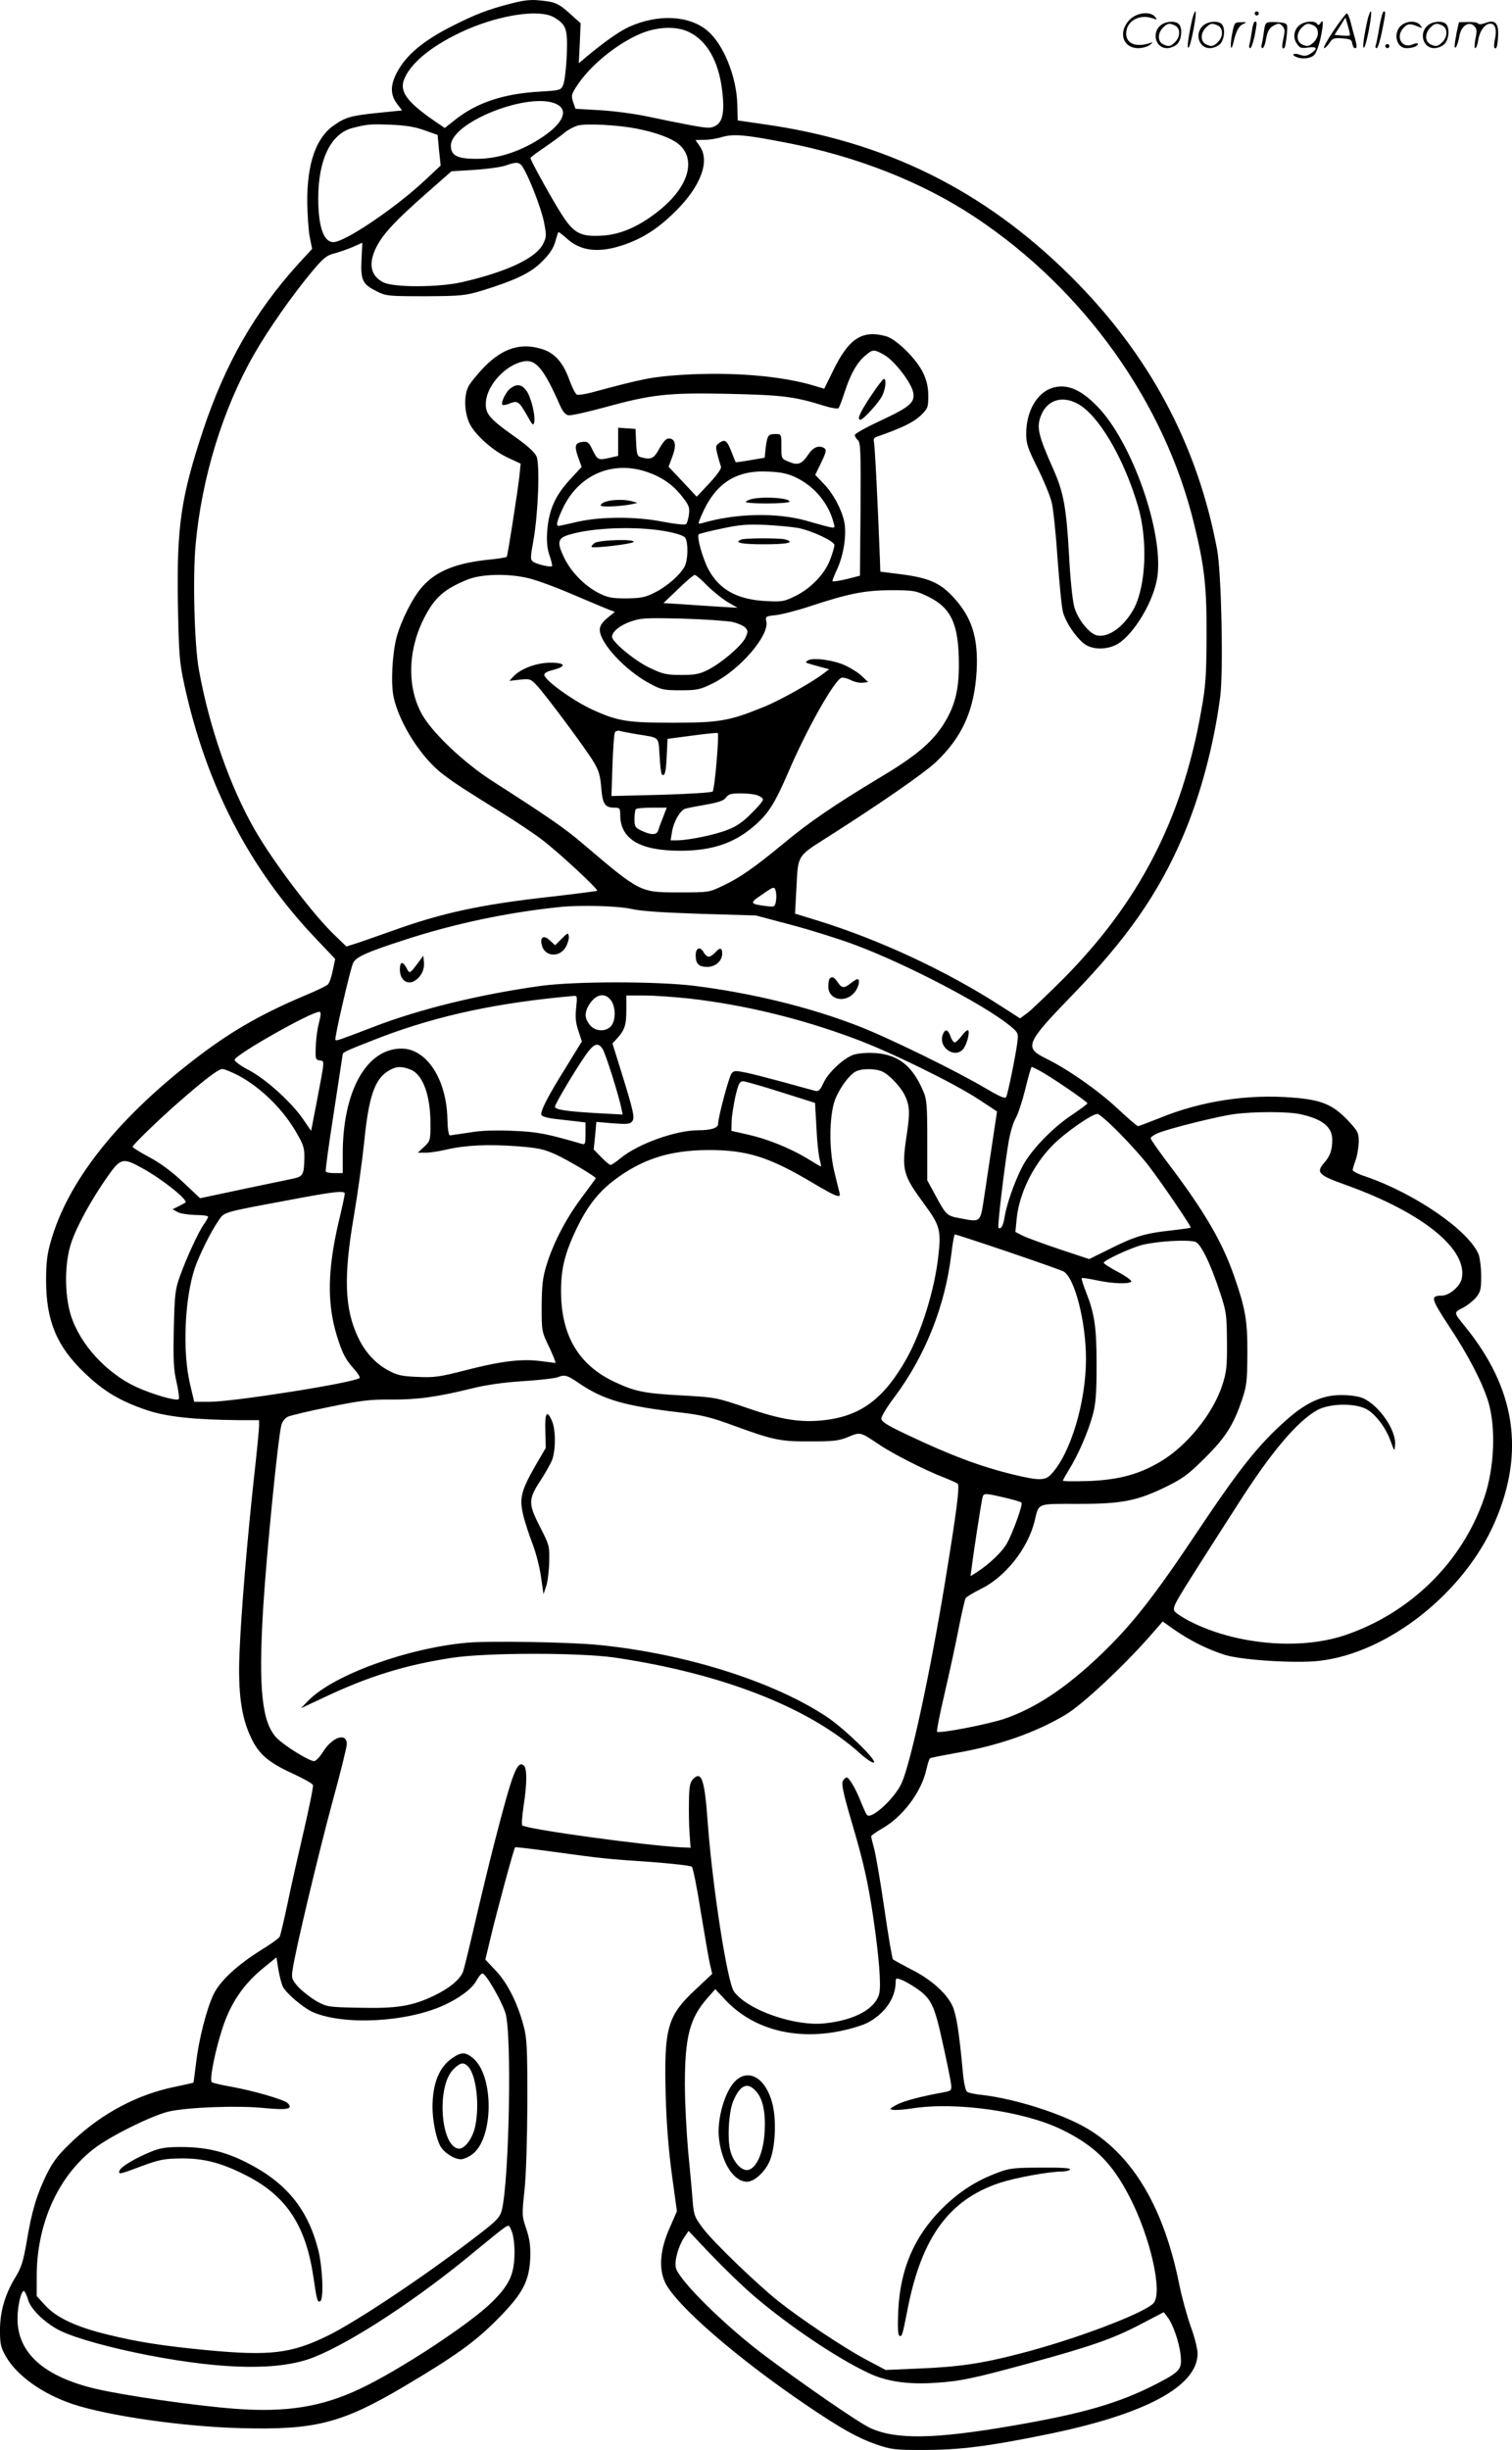<?xml version="1.0" encoding="UTF-8"?>
<svg xmlns="http://www.w3.org/2000/svg" version="1.0" viewBox="0 0 741.099 1199.972" preserveAspectRatio="xMidYMid meet">
  <g transform="translate(-1.009,1200.588) scale(0.1,-0.1)" fill="#000000" stroke="none">
    <path d="M2505 11986 c-107 -28 -166 -51 -277 -107 -145 -73 -229 -144 -274 -231 -31 -61 -31 -105 1 -149 l26 -34 -118 -12 c-129 -13 -159 -21 -215 -60 -89 -61 -133 -187 -132 -378 1 -60 6 -137 12 -169 l12 -59 -68 -74 c-214 -236 -358 -489 -467 -816 -108 -327 -129 -469 -123 -847 5 -252 7 -285 32 -400 108 -493 319 -899 643 -1240 l96 -101 -12 -57 c-6 -31 -17 -62 -24 -68 -6 -7 -57 -31 -112 -54 -223 -94 -376 -183 -560 -327 -370 -289 -604 -588 -686 -878 -18 -61 -23 -106 -23 -190 0 -198 52 -323 188 -453 96 -92 174 -138 306 -183 99 -33 234 -47 458 -49 l92 0 0 -28 c0 -15 -11 -129 -25 -253 -33 -303 -63 -659 -71 -859 -8 -196 9 -316 57 -416 38 -80 84 -120 204 -175 52 -24 97 -49 99 -56 3 -7 -18 -108 -45 -225 -27 -117 -64 -278 -80 -358 -17 -80 -34 -152 -38 -160 -4 -8 -46 -38 -92 -66 -117 -73 -202 -152 -233 -218 -34 -72 -72 -222 -85 -335 -6 -52 -12 -95 -13 -96 -2 -1 -42 -10 -90 -20 -182 -37 -355 -128 -499 -263 -72 -68 -96 -98 -129 -163 -49 -100 -74 -181 -99 -332 -17 -98 -26 -127 -56 -176 -50 -82 -75 -167 -75 -259 0 -67 4 -84 29 -128 55 -95 179 -183 327 -233 174 -58 543 -111 825 -118 363 -10 494 24 796 202 253 150 351 220 459 329 125 126 157 185 163 299 2 62 -2 93 -19 145 -22 64 -22 69 -9 191 8 75 13 249 14 431 0 267 -2 314 -19 375 -29 110 -79 209 -136 269 l-51 54 25 104 c30 127 115 441 121 446 2 2 86 -8 187 -22 234 -32 256 -35 481 -50 104 -8 193 -18 198 -23 6 -6 26 -105 44 -221 19 -115 39 -231 45 -257 l11 -47 -81 -76 c-139 -129 -156 -188 -147 -521 4 -143 15 -275 31 -391 l24 -175 -35 -80 c-48 -107 -55 -199 -23 -268 52 -111 355 -373 695 -603 167 -113 249 -159 341 -191 74 -25 90 -27 234 -27 178 1 309 17 594 75 487 98 746 236 746 398 0 22 -15 82 -34 133 -18 51 -43 142 -55 201 -75 377 -226 633 -451 767 -121 72 -352 146 -516 165 -33 3 -66 10 -73 15 -8 4 -17 44 -22 101 -18 195 -31 275 -50 319 -28 62 -106 132 -203 180 -44 23 -84 45 -89 49 -4 4 -23 115 -42 247 -19 131 -42 264 -50 294 -8 30 -15 58 -15 62 0 3 24 21 54 38 102 58 193 180 217 290 6 27 14 52 18 54 4 3 61 14 127 26 209 36 391 100 538 188 81 48 283 237 414 386 l61 70 58 -41 c77 -53 162 -96 248 -123 82 -25 345 -42 460 -29 338 38 711 332 862 680 149 344 101 655 -147 959 -55 68 -55 67 -12 89 22 11 51 34 66 51 23 28 26 40 26 106 0 41 -6 89 -13 107 -49 116 -308 295 -549 379 -38 12 -68 27 -68 33 0 5 7 28 15 50 8 22 14 62 15 88 0 45 -4 52 -51 103 -76 80 -131 103 -273 114 -220 18 -450 -17 -654 -101 -53 -21 -100 -39 -104 -39 -4 0 -50 39 -100 86 -100 93 -243 192 -350 245 -110 54 -102 74 133 316 263 272 416 491 535 767 87 202 154 452 185 690 16 128 6 602 -15 719 -97 517 -334 959 -720 1342 -425 421 -910 660 -1506 743 l-124 18 -2 79 c-4 137 -68 294 -146 360 -90 76 -242 83 -383 20 -47 -21 -121 -73 -209 -146 l-39 -33 5 98 4 98 -50 45 c-59 53 -75 60 -153 67 -43 5 -80 0 -148 -18z m222 -66 c60 -36 66 -57 61 -188 -3 -64 -11 -129 -18 -143 -11 -25 -16 -26 -115 -32 -177 -10 -308 -54 -413 -137 l-52 -41 -47 32 c-133 91 -174 144 -154 201 28 79 127 163 278 235 177 84 387 118 460 73z m660 -71 c89 -43 146 -144 163 -288 12 -102 3 -151 -32 -171 -24 -13 -37 -13 -125 3 -54 10 -147 29 -208 42 -60 13 -165 27 -232 31 l-122 7 -12 34 c-10 32 -9 38 26 89 70 102 207 208 320 251 79 29 164 30 222 2z m-647 -354 c58 -30 29 -94 -72 -161 -101 -68 -213 -105 -315 -106 -100 -1 -133 15 -133 64 0 117 392 269 520 203z m-650 -127 l65 -23 7 -75 8 -75 -78 -73 c-143 -134 -391 -302 -448 -302 -48 0 -74 76 -74 215 0 189 62 317 168 344 70 18 87 20 187 16 72 -3 118 -10 165 -27z m1040 8 c98 -19 178 -49 212 -81 79 -73 42 -201 -90 -311 -100 -83 -194 -126 -287 -132 -110 -7 -142 10 -204 107 -46 72 -151 262 -151 273 0 3 30 26 68 51 37 26 82 58 99 73 18 15 48 30 65 35 44 11 194 3 288 -15z m729 -68 c349 -67 672 -194 932 -367 534 -355 928 -908 1072 -1502 51 -208 62 -307 61 -549 -1 -196 -4 -244 -27 -370 -94 -528 -303 -932 -674 -1307 -76 -76 -155 -151 -175 -167 l-38 -28 -92 59 c-269 174 -601 328 -907 422 l-104 32 7 132 c8 157 3 148 156 245 258 164 465 308 525 363 131 123 191 256 202 448 9 165 -24 267 -119 367 -62 66 -119 90 -250 107 l-103 13 -2 59 c-10 265 -25 570 -30 581 -3 8 3 17 13 20 126 44 180 71 215 103 37 36 39 41 39 97 0 42 -7 75 -25 113 -32 68 -131 166 -182 180 -118 33 -185 -12 -263 -176 l-40 -81 -47 14 c-161 49 -403 69 -649 54 -148 -10 -183 -16 -446 -87 -32 -8 -63 -13 -70 -10 -7 2 -23 34 -36 69 -30 85 -70 132 -129 152 -105 36 -197 9 -290 -86 -33 -35 -68 -77 -77 -95 -23 -45 -20 -127 5 -180 27 -57 116 -136 191 -170 l60 -28 -6 -60 c-9 -80 -57 -388 -62 -396 -2 -3 -36 -9 -76 -13 -169 -16 -270 -56 -339 -135 -47 -53 -102 -163 -125 -246 -22 -84 -29 -231 -14 -296 29 -129 137 -297 242 -376 58 -44 101 -72 288 -188 69 -43 158 -102 197 -132 76 -57 277 -243 270 -250 -3 -2 -104 -15 -226 -29 -343 -38 -535 -79 -786 -170 -71 -25 -150 -53 -173 -60 l-44 -14 -55 53 c-105 99 -304 361 -396 522 -120 210 -221 498 -272 780 -22 120 -31 454 -16 615 30 326 133 662 285 928 70 123 192 297 288 411 53 63 70 77 108 86 25 7 66 21 91 32 l45 20 -4 -83 c-5 -100 5 -121 75 -155 45 -23 58 -24 238 -24 178 1 195 3 279 28 164 51 237 86 292 141 36 35 56 65 65 96 7 25 14 47 16 49 1 2 20 -12 42 -32 69 -63 161 -72 285 -28 90 32 162 78 246 161 125 123 172 248 119 321 l-20 29 43 1 c24 0 63 6 88 14 56 16 113 11 309 -27z m-1287 -120 c31 -48 90 -200 104 -268 13 -65 13 -74 -3 -107 -33 -70 -176 -138 -398 -189 -112 -26 -335 -27 -386 -1 -63 32 -75 91 -34 173 33 65 94 130 244 262 l124 109 114 7 c63 4 131 14 151 21 53 19 68 18 84 -7z m1773 -921 c49 -28 132 -135 141 -183 9 -50 -14 -70 -161 -139 -69 -32 -125 -63 -125 -70 0 -7 7 -18 15 -25 13 -11 15 -58 13 -338 l-3 -326 -67 -17 c-38 -9 -68 -13 -68 -9 0 4 11 32 25 62 30 66 45 164 34 224 -12 62 -54 142 -102 191 l-41 43 29 60 c25 52 27 63 15 71 -26 16 -54 5 -78 -31 -31 -47 -51 -55 -95 -36 -37 15 -37 15 -37 75 0 61 0 61 -29 61 -36 0 -40 -6 -48 -68 l-5 -48 -71 -12 c-38 -7 -71 -11 -71 -10 -1 2 -11 25 -21 52 -22 56 -32 62 -60 42 -18 -13 -18 -18 -8 -58 6 -23 14 -50 17 -58 3 -9 -19 -40 -57 -81 l-62 -66 -69 74 -69 73 17 45 c22 56 18 89 -11 93 -16 2 -27 -8 -50 -47 -28 -52 -41 -58 -90 -45 -20 5 -22 14 -25 73 l-3 66 -42 3 -43 3 0 -69 0 -69 -44 -10 c-53 -12 -58 -10 -83 42 -15 32 -23 39 -43 37 -41 -4 -46 -18 -27 -73 l18 -50 -60 -65 c-71 -78 -101 -147 -109 -251 -3 -51 0 -85 12 -119 9 -26 14 -49 12 -51 -7 -7 -74 9 -92 21 -15 11 -15 19 1 107 23 131 32 368 15 409 -9 21 -44 53 -111 100 -125 89 -142 111 -137 170 8 84 99 180 185 196 60 11 99 -36 178 -216 14 -31 27 -46 42 -48 13 -2 89 15 170 37 240 66 316 74 612 68 263 -6 324 -13 465 -57 38 -12 72 -18 76 -13 4 4 18 40 30 78 28 87 60 145 101 179 37 32 43 32 94 3z m-1160 -574 c69 -24 124 -62 166 -116 36 -45 40 -56 36 -90 -3 -22 -9 -43 -14 -48 -5 -5 -54 0 -111 11 -136 27 -307 26 -422 0 -47 -11 -88 -20 -92 -20 -14 0 -8 25 21 87 79 165 245 236 416 176z m729 -27 c90 -44 158 -127 182 -221 8 -32 21 -33 -136 11 -144 40 -344 36 -507 -12 -23 -6 -23 -6 -7 32 67 161 169 229 332 220 63 -3 95 -10 136 -30z m8 -246 c69 -14 178 -65 178 -84 0 -8 -9 -40 -21 -71 -26 -70 -95 -142 -172 -179 -54 -27 -64 -28 -145 -24 -141 8 -227 57 -280 156 -29 56 -58 160 -47 171 4 3 54 16 113 28 87 19 127 22 214 18 59 -3 131 -10 160 -15z m-656 -15 c57 -10 93 -22 102 -32 16 -23 15 -108 -2 -141 -22 -42 -86 -98 -146 -128 -47 -24 -67 -28 -140 -29 -74 0 -92 4 -139 28 -68 36 -133 103 -166 172 -36 74 -32 96 25 112 115 35 324 42 466 18z m-666 -231 c36 -8 135 -44 220 -81 85 -36 166 -70 179 -75 l25 -9 -37 -30 c-26 -22 -37 -38 -37 -58 0 -64 124 -198 243 -262 57 -31 69 -34 152 -34 82 0 96 3 159 34 132 65 279 236 262 304 -5 23 -2 25 47 30 28 3 106 23 172 45 186 61 265 77 395 77 110 0 118 -2 181 -32 113 -56 149 -136 149 -334 0 -128 -21 -206 -78 -295 -58 -88 -135 -153 -315 -260 -214 -129 -340 -214 -467 -320 -143 -118 -215 -168 -296 -206 -68 -33 -71 -33 -214 -33 -194 0 -190 -2 -475 240 -85 73 -171 132 -441 305 -135 86 -289 231 -342 321 -77 132 -75 314 5 474 52 103 99 145 212 191 68 29 201 32 301 8z m875 -35 c28 -28 73 -64 100 -81 l50 -29 -85 5 c-47 3 -128 8 -181 12 l-97 6 72 69 c39 38 76 69 81 69 6 0 33 -23 60 -51z m123 -179 c27 -6 57 -19 65 -28 14 -16 14 -21 0 -51 -20 -40 -116 -122 -183 -156 -41 -21 -64 -25 -131 -25 -73 0 -90 4 -157 36 -71 34 -182 126 -182 151 0 24 38 56 90 74 50 18 73 19 251 15 108 -3 219 -11 247 -16z m215 -1321 c3 -12 3 -34 0 -49 -5 -26 -8 -27 -47 -22 -81 10 -83 15 -24 54 63 44 64 44 71 17z m-708 -85 c47 -11 157 -18 340 -24 l270 -8 173 -46 c95 -25 235 -69 310 -97 253 -94 634 -293 761 -396 43 -36 43 -36 37 -87 -10 -72 -46 -247 -54 -263 -6 -10 -32 2 -102 43 -138 82 -472 246 -622 304 -236 92 -518 161 -802 197 -184 23 -586 23 -756 0 -301 -42 -596 -114 -825 -203 -170 -65 -175 -67 -181 -61 -6 5 71 338 86 374 13 31 60 53 255 116 243 79 498 133 755 160 99 11 290 6 355 -9z m-271 -485 c-5 -46 -2 -73 11 -112 l17 -52 -75 -122 c-92 -147 -130 -221 -123 -238 2 -7 30 -15 63 -19 32 -4 79 -9 106 -12 l47 -6 0 -55 c0 -48 -2 -55 -17 -50 -173 50 -216 59 -336 64 -87 4 -157 2 -215 -8 -48 -7 -91 -14 -97 -14 -6 0 -11 34 -12 80 -4 195 -102 345 -225 345 -172 0 -288 -209 -288 -516 l0 -94 -39 0 c-22 0 -42 3 -44 8 -3 4 15 133 39 287 24 154 43 284 44 288 0 9 32 23 190 84 281 106 569 168 943 201 16 2 17 -4 11 -59z m173 34 c22 -34 21 -97 -2 -123 -27 -30 -79 -26 -104 6 -24 30 -26 55 -10 87 33 64 85 77 116 30z m383 12 c269 -31 543 -97 808 -196 167 -61 484 -216 608 -297 l91 -60 -23 -153 c-13 -85 -31 -205 -40 -266 -20 -128 -14 -124 -124 -103 -59 11 -64 16 -117 115 l-38 70 0 195 c0 170 -2 201 -19 240 -53 125 -122 180 -235 188 -41 3 -83 -1 -107 -8 -49 -17 -126 -88 -149 -141 -15 -32 -23 -40 -39 -36 -12 3 -79 21 -150 41 -70 19 -155 41 -188 48 -54 11 -61 11 -73 -5 -13 -19 -65 -213 -65 -245 0 -21 -34 -32 -97 -32 -110 0 -294 -66 -379 -135 -23 -19 -46 -35 -51 -35 -5 0 -26 17 -46 38 l-37 38 7 67 6 68 81 -7 c67 -5 84 -4 94 9 15 17 8 48 -57 257 l-39 125 23 25 c37 41 45 65 45 139 l0 71 88 0 c48 0 148 -7 222 -15z m-1816 -117 c-8 -28 -15 -81 -16 -117 -3 -61 -1 -66 19 -69 25 -4 26 10 -15 -206 l-27 -139 -39 57 c-57 83 -182 196 -265 240 -39 20 -71 43 -71 51 0 23 374 235 415 235 9 0 9 -13 -1 -52z m1390 -130 c14 -22 76 -217 91 -287 l7 -34 -113 6 c-162 9 -219 18 -219 32 0 15 125 222 163 270 32 41 51 44 71 13z m-939 -102 c58 -25 95 -125 95 -264 0 -81 -1 -85 -31 -113 l-31 -29 38 0 c22 0 67 7 101 15 93 22 204 27 343 17 107 -8 135 -14 195 -41 60 -28 195 -108 195 -116 0 -2 -31 -44 -69 -95 -77 -103 -138 -220 -172 -330 -19 -61 -23 -99 -24 -200 0 -124 0 -126 37 -202 20 -43 34 -78 30 -78 -4 1 -38 5 -77 10 -91 11 -192 -1 -369 -47 -121 -31 -149 -35 -230 -31 -77 3 -99 8 -145 33 -62 34 -112 89 -146 161 -66 140 -72 296 -20 596 19 112 41 273 50 359 22 222 51 309 119 350 37 23 65 24 111 5z m3078 -3 c50 -25 237 -153 237 -161 0 -4 -35 -29 -76 -57 -97 -64 -205 -177 -245 -257 -39 -77 -75 -182 -85 -243 -6 -42 -19 -64 -30 -52 -6 5 30 305 50 422 8 45 23 96 35 115 11 19 32 83 47 143 14 59 28 107 31 107 2 0 18 -7 36 -17z m-3924 -25 c115 -62 224 -171 290 -290 29 -50 34 -70 33 -116 -2 -82 -7 -89 -60 -100 -26 -5 -138 -29 -249 -52 l-202 -43 -84 79 c-55 52 -112 94 -165 122 -45 24 -82 47 -82 51 0 9 129 134 230 222 126 110 191 159 210 159 10 0 46 -15 79 -32z m3159 18 c34 -18 85 -72 105 -111 26 -52 28 -88 12 -193 -27 -179 -21 -199 87 -346 75 -102 82 -126 67 -255 -19 -165 -81 -365 -154 -497 -111 -198 -224 -283 -404 -304 -116 -13 -213 2 -382 61 -147 50 -153 51 -314 60 -187 10 -231 19 -332 66 -177 83 -263 228 -263 446 0 110 19 185 75 303 53 110 105 177 182 237 138 105 273 149 463 150 191 1 301 -34 514 -161 113 -67 140 -78 131 -49 -2 7 -13 54 -26 106 -28 118 -24 291 9 363 25 55 66 109 95 125 30 17 102 16 135 -1z m-498 -100 l165 -52 7 -125 c3 -68 11 -139 17 -157 5 -18 7 -31 3 -29 -4 2 -35 20 -69 41 -86 51 -194 94 -288 115 l-80 18 1 44 c0 24 9 79 18 122 16 67 21 77 40 77 11 -1 95 -25 186 -54z m2542 -107 c108 -23 158 -62 158 -125 0 -51 -10 -80 -39 -113 -42 -48 -29 -61 106 -109 379 -136 602 -318 567 -462 -10 -37 -61 -80 -98 -80 -56 -1 -53 -13 38 -152 93 -140 163 -276 191 -368 38 -127 30 -324 -20 -470 -107 -315 -363 -566 -685 -674 -223 -74 -538 -45 -762 71 -36 19 -69 41 -72 49 -8 20 3 39 127 234 58 91 143 224 189 295 161 252 290 404 388 456 60 31 176 33 234 5 46 -23 99 -92 123 -161 18 -49 18 -50 21 -17 7 71 -78 195 -158 230 -21 9 -64 15 -106 15 -93 0 -172 -36 -271 -124 -136 -121 -228 -237 -432 -542 -214 -321 -322 -459 -478 -608 -168 -160 -315 -258 -468 -311 -82 -28 -322 -74 -332 -64 -3 3 13 85 36 183 23 98 54 241 69 318 15 77 31 146 35 153 5 7 38 27 74 45 120 58 231 198 264 332 22 91 7 85 213 85 217 0 289 14 436 86 79 39 109 62 185 138 101 100 140 161 181 281 25 73 27 93 28 230 1 164 -10 223 -65 381 -58 167 -146 317 -316 542 -51 67 -93 127 -93 133 0 5 16 17 36 25 54 23 297 83 373 93 98 13 263 13 323 0z m-882 -96 c53 -54 116 -125 141 -158 65 -85 210 -298 205 -302 -2 -2 -46 -8 -97 -14 -124 -13 -178 -29 -299 -90 l-101 -50 -142 47 c-78 26 -159 56 -181 66 l-39 20 6 62 c12 125 80 265 177 363 59 60 192 153 219 153 9 0 59 -44 111 -97z m-4792 -169 c95 -52 225 -155 211 -168 -2 -2 -17 -10 -33 -18 l-30 -15 25 -14 c13 -7 52 -13 87 -14 34 0 62 -4 62 -8 0 -5 -9 -22 -21 -38 -26 -37 -85 -164 -117 -254 -23 -63 -26 -88 -30 -258 -3 -156 -1 -202 14 -263 9 -41 14 -77 10 -81 -11 -11 -128 23 -209 60 -146 68 -276 210 -320 352 -31 102 -31 253 2 353 27 81 96 208 178 325 65 92 75 94 171 41z m992 -125 c0 -6 -13 -68 -30 -138 -55 -236 -57 -400 -9 -557 27 -87 42 -116 85 -164 19 -21 31 -41 26 -44 -40 -25 -619 -116 -734 -116 l-76 0 -21 89 c-37 159 -26 416 24 566 21 61 77 176 114 229 31 47 16 42 331 101 242 46 290 51 290 34z m3250 -284 c139 -47 262 -91 272 -96 55 -29 111 -246 111 -429 0 -211 -75 -462 -169 -563 -31 -34 -59 -34 -189 -3 -163 40 -309 95 -519 195 -98 46 -126 64 -126 79 0 11 29 59 65 106 151 203 247 444 278 699 6 53 14 97 18 97 3 0 120 -38 259 -85z m918 49 c27 -8 75 -105 122 -249 31 -93 33 -110 34 -240 1 -123 -2 -149 -23 -214 -46 -140 -173 -297 -303 -374 -104 -62 -203 -89 -350 -95 -71 -2 -128 -2 -128 2 0 3 14 28 30 54 46 74 95 189 116 267 15 56 19 105 19 245 0 187 -10 251 -52 358 -14 35 -23 65 -21 68 3 2 36 -3 74 -11 79 -17 160 -19 169 -6 3 5 -26 26 -65 47 -38 20 -70 40 -70 45 0 12 139 76 191 88 76 18 214 26 257 15z m-3017 -695 c119 -80 223 -110 499 -142 103 -12 149 -24 260 -65 192 -70 226 -77 375 -76 110 0 138 3 183 22 60 25 58 25 152 -38 63 -43 226 -126 315 -160 33 -13 64 -27 69 -31 11 -10 -5 -136 -60 -471 -73 -448 -169 -893 -214 -994 -32 -74 -148 -181 -170 -158 -5 5 -18 34 -30 64 -25 64 -58 120 -70 120 -5 0 -14 -8 -19 -18 -7 -14 3 -62 40 -188 61 -205 83 -303 109 -477 29 -198 39 -330 30 -374 -17 -74 -117 -131 -265 -147 -147 -17 -380 64 -447 155 -33 44 -106 516 -129 828 -15 210 -30 255 -71 214 -16 -17 -20 -35 -21 -109 -1 -49 0 -120 3 -159 l5 -69 -50 2 c-180 10 -743 87 -775 107 -4 2 -1 44 6 92 18 115 18 188 1 202 -32 26 -55 -36 -141 -369 -25 -96 -68 -274 -96 -395 -28 -121 -55 -232 -61 -248 -16 -38 -67 -80 -142 -116 -107 -51 -181 -63 -362 -59 -155 3 -162 4 -213 32 -29 17 -69 48 -89 69 -32 36 -35 44 -29 83 11 86 128 575 196 826 39 141 70 268 70 281 0 58 -69 37 -115 -35 -16 -26 -37 -48 -45 -48 -24 0 -140 71 -182 112 -74 74 -92 241 -68 638 17 273 72 826 89 895 4 17 18 35 32 42 13 6 105 28 204 48 152 31 199 37 301 36 127 -1 225 12 395 54 67 17 156 30 251 36 82 5 158 14 170 19 37 14 46 12 109 -31z m2082 -558 c43 -10 81 -21 84 -25 8 -8 -44 -152 -73 -202 -23 -40 -86 -100 -148 -140 l-29 -18 6 44 c8 67 46 312 52 338 6 26 8 26 108 3z m-3536 -2397 c20 -35 102 -104 148 -124 152 -65 460 -49 642 35 76 35 138 81 159 121 10 19 23 34 29 34 16 0 91 -129 112 -192 33 -97 19 -829 -18 -970 -8 -30 -26 -50 -92 -101 -255 -199 -614 -440 -762 -512 -178 -87 -282 -99 -591 -70 -217 21 -339 40 -485 76 -154 37 -252 83 -307 143 l-42 46 0 97 c0 259 107 494 285 628 82 62 282 160 363 179 95 21 336 30 467 17 114 -11 144 -5 115 24 -19 18 -169 61 -280 81 -46 8 -88 18 -92 22 -12 12 17 156 53 265 38 118 101 212 193 288 l71 58 10 -62 c6 -34 16 -71 22 -83z m3104 -6 c73 -50 89 -81 130 -270 21 -93 39 -184 41 -201 3 -31 1 -32 -42 -40 -110 -20 -188 -41 -225 -60 -35 -19 -37 -22 -17 -25 12 -2 54 1 92 7 216 34 551 -14 735 -104 161 -79 245 -162 331 -328 104 -200 165 -475 117 -523 -51 -51 -391 -179 -658 -247 -185 -48 -296 -64 -492 -72 l-162 -7 -98 52 c-109 58 -321 200 -428 285 -110 88 -318 289 -368 355 -42 55 -46 65 -52 137 -3 43 -13 152 -22 243 -8 91 -16 237 -16 325 0 233 23 325 110 424 l39 44 49 -52 c129 -138 326 -195 543 -157 52 9 118 28 147 41 87 42 145 122 145 202 0 20 3 22 28 12 15 -5 48 -24 73 -41z m-1969 -1290 c0 -110 -23 -161 -111 -248 -106 -105 -452 -333 -646 -424 -187 -89 -362 -117 -613 -98 -198 15 -544 65 -684 98 -254 60 -383 177 -382 344 0 68 21 148 34 133 4 -4 13 -24 19 -45 15 -47 90 -117 161 -150 76 -36 243 -82 423 -117 377 -73 650 -77 817 -10 190 76 516 291 795 524 61 50 121 99 135 108 25 17 25 17 38 -15 8 -18 14 -63 14 -100z m1173 -217 c169 -145 404 -303 560 -377 89 -43 196 -58 330 -49 124 8 184 21 460 96 305 83 412 121 544 190 l115 60 18 -23 c28 -36 59 -127 65 -189 7 -68 -3 -79 -116 -138 -186 -96 -364 -147 -708 -206 -382 -66 -573 -69 -698 -11 -55 25 -332 216 -525 361 -192 145 -412 363 -427 423 -8 33 11 103 39 147 l23 34 110 -116 c61 -64 155 -155 210 -202z M5165 10105 c-75 -26 -125 -116 -125 -224 0 -48 8 -72 55 -166 30 -60 62 -137 70 -170 8 -33 21 -159 29 -280 9 -121 20 -238 27 -260 14 -48 57 -113 99 -149 36 -30 99 -35 153 -12 77 32 182 193 207 320 41 203 -107 647 -278 837 -88 96 -162 129 -237 104z m124 -75 c102 -52 227 -261 298 -500 49 -165 41 -386 -17 -501 -47 -90 -127 -149 -184 -135 -38 9 -94 80 -110 138 -9 31 -20 137 -26 253 -13 232 -26 306 -75 418 -78 175 -86 211 -61 271 30 72 100 95 175 56z M4277 10064 c-53 -80 -68 -114 -49 -114 13 0 89 83 106 117 17 34 22 83 8 83 -4 0 -34 -39 -65 -86z M2514 10105 c-23 -15 -51 -72 -41 -82 4 -3 20 0 36 7 38 15 45 10 84 -58 28 -51 32 -54 36 -32 5 38 -18 126 -40 154 -23 29 -45 33 -75 11z M2977 9548 c-15 -5 -25 -14 -22 -19 6 -8 105 -3 155 8 l25 6 -25 7 c-35 11 -100 10 -133 -2z M3700 9563 c-14 -3 -29 -9 -34 -14 -6 -5 34 -9 102 -9 62 0 112 4 112 9 0 17 -114 26 -180 14z M3643 9363 c-38 -15 1 -23 112 -23 116 0 156 9 103 24 -27 7 -198 7 -215 -1z M2924 9346 c-10 -8 -17 -17 -14 -19 8 -8 194 14 205 24 16 16 -169 11 -191 -5z M3970 8771 c-16 -11 -20 -9 59 -31 l45 -12 -25 -19 c-55 -43 -216 -134 -294 -165 -169 -69 -218 -78 -445 -78 -224 0 -271 7 -396 64 -92 42 -229 140 -236 169 -2 9 12 18 41 25 70 18 64 36 -11 36 -69 0 -147 -30 -182 -68 l-19 -21 51 6 c49 5 53 4 83 -28 44 -47 237 -306 277 -372 27 -44 34 -69 39 -128 6 -81 18 -99 65 -99 25 0 28 -3 28 -34 0 -120 96 -177 295 -177 150 0 259 35 354 115 75 63 106 110 176 272 89 208 224 447 259 460 8 3 28 -2 46 -11 17 -9 43 -15 58 -13 l27 3 -30 29 c-16 16 -53 39 -81 52 -56 27 -161 41 -184 25z m-840 -361 c117 -19 106 -9 113 -105 2 -48 8 -89 11 -92 14 -14 21 13 24 91 l4 83 121 16 c66 9 123 15 125 12 8 -8 -15 -276 -25 -286 -5 -5 -119 -12 -252 -16 l-244 -6 5 150 c3 82 8 155 12 162 4 6 15 10 24 7 10 -3 46 -10 82 -16z m594 -300 c14 -5 26 -14 26 -21 0 -6 -26 -37 -58 -68 -41 -42 -74 -64 -117 -80 -64 -25 -188 -50 -244 -51 l-34 0 7 42 c8 50 40 105 65 113 10 3 56 12 102 20 62 11 88 20 98 35 11 16 24 20 72 20 32 0 69 -4 83 -10z m-464 -107 c-11 -27 -21 -56 -24 -65 -7 -23 -35 -23 -81 -1 -32 15 -35 21 -35 58 0 23 3 45 7 48 3 4 39 7 79 7 l72 0 -18 -47z M2763 7408 l-32 -32 -26 24 c-30 28 -50 17 -39 -24 14 -56 86 -62 117 -9 10 18 17 42 15 53 -3 19 -5 18 -35 -12z M3420 7327 c0 -42 15 -57 57 -57 40 0 73 30 73 65 0 30 -11 32 -35 5 -10 -11 -24 -20 -31 -20 -7 0 -18 9 -24 20 -17 32 -40 25 -40 -13z M2063 7295 c-45 -60 -45 -60 -60 -31 -19 36 -33 33 -33 -7 0 -46 31 -74 65 -59 34 16 57 55 53 94 l-3 33 -22 -30z M4077 7213 c-4 -3 -7 -21 -7 -39 0 -66 85 -84 130 -27 20 25 27 63 13 63 -5 0 -19 -9 -33 -20 -33 -26 -44 -25 -64 5 -17 25 -27 30 -39 18z M4631 6938 c-24 -66 66 -122 104 -65 18 29 31 87 18 87 -5 0 -19 -13 -31 -30 -13 -16 -27 -30 -33 -30 -5 0 -15 14 -20 30 -13 36 -27 38 -38 8z M2683 4997 l2 -83 -52 -89 c-68 -120 -78 -157 -59 -237 8 -35 29 -99 46 -143 17 -44 36 -118 42 -164 l12 -83 13 38 c7 21 14 74 15 118 2 79 1 84 -46 175 -57 112 -57 133 3 225 22 33 47 78 56 98 19 47 20 148 1 193 -25 59 -36 42 -33 -48z M2300 3960 c-293 -26 -656 -158 -778 -283 l-37 -38 109 51 c223 106 403 161 631 196 170 26 627 26 800 1 524 -78 948 -243 1198 -467 31 -28 63 -50 70 -47 20 7 -141 164 -229 223 -261 174 -695 311 -1119 353 -138 14 -542 21 -645 11z M2229 1927 c-66 -44 -99 -125 -99 -242 0 -64 17 -149 37 -188 17 -33 68 -67 102 -67 13 0 39 11 57 25 104 79 106 383 3 470 -38 31 -57 31 -100 2z m75 -42 c40 -41 58 -189 35 -295 -13 -60 -53 -112 -82 -108 -88 13 -108 306 -25 388 33 34 50 37 72 15z M748 1466 c-76 -31 -144 -72 -152 -91 -8 -21 -1 -20 110 22 87 32 110 36 194 37 112 1 201 -23 324 -87 191 -99 285 -243 322 -492 17 -116 20 -128 34 -120 18 11 11 167 -10 251 -52 203 -159 332 -355 430 -107 53 -197 74 -320 74 -71 0 -102 -5 -147 -24z M3616 1815 c-52 -48 -93 -188 -82 -282 14 -123 73 -213 138 -213 39 0 98 58 116 116 24 71 27 197 7 270 -32 120 -113 170 -179 109z m98 -50 c35 -37 49 -102 44 -199 -5 -96 -36 -173 -76 -187 -32 -12 -76 32 -92 92 -16 57 -8 192 14 244 33 78 69 95 110 50z M4905 1366 c-110 -40 -196 -96 -280 -180 -134 -135 -202 -293 -212 -495 -4 -79 -2 -120 5 -125 13 -8 15 -1 42 137 69 346 203 529 449 611 80 26 243 56 308 56 17 0 35 5 38 10 4 7 -46 10 -142 9 -128 0 -156 -3 -208 -23z M5851 11900 c-18 -85 -24 -135 -15 -127 12 11 43 177 33 177 -4 0 -12 -22 -18 -50z M6160 11940 c0 -5 5 -10 10 -10 6 0 10 5 10 10 0 6 -4 10 -10 10 -5 0 -10 -4 -10 -10z M6711 11900 c-18 -85 -24 -135 -15 -127 12 11 43 177 33 177 -4 0 -12 -22 -18 -50z M6771 11873 c-7 -42 -15 -82 -18 -90 -3 -7 -1 -13 5 -13 5 0 17 37 26 83 19 95 19 97 8 97 -4 0 -14 -34 -21 -77z M5551 11913 c-63 -59 -40 -143 38 -143 20 0 46 7 57 16 18 14 18 15 -6 7 -64 -19 -110 0 -110 48 0 61 63 98 130 75 22 -8 23 -7 11 8 -22 27 -85 21 -120 -11z M6546 11855 c-31 -47 -52 -85 -46 -85 5 0 17 11 26 25 15 23 23 26 63 23 39 -3 46 -6 49 -25 2 -13 8 -23 13 -23 11 0 11 6 0 50 -6 19 -15 54 -21 78 -6 23 -14 42 -19 42 -4 0 -33 -38 -65 -85z m80 -22 c-2 -3 -20 -3 -40 -1 l-35 3 27 42 27 43 12 -42 c7 -23 11 -43 9 -45z M5703 11885 c-50 -35 -31 -115 27 -115 17 0 39 9 50 20 22 22 27 79 8 98 -16 16 -59 15 -85 -3z m68 -5 c25 -14 25 -54 -1 -80 -23 -23 -33 -24 -61 -10 -25 14 -25 54 1 80 23 23 33 24 61 10z M5913 11885 c-50 -35 -31 -115 27 -115 17 0 39 9 50 20 22 22 27 79 8 98 -16 16 -59 15 -85 -3z m68 -5 c25 -14 25 -54 -1 -80 -23 -23 -33 -24 -61 -10 -25 14 -25 54 1 80 23 23 33 24 61 10z M6050 11843 c-12 -56 -8 -100 5 -48 13 57 26 83 48 93 20 9 19 10 -10 9 -31 0 -33 -2 -43 -54z M6146 11853 c-4 -27 -9 -56 -12 -65 -3 -10 -1 -18 4 -18 5 0 14 26 21 57 13 68 13 73 2 73 -5 0 -12 -21 -15 -47z M6205 11851 c-3 -25 -8 -54 -11 -63 -3 -10 -1 -18 4 -18 6 0 14 21 18 47 7 36 15 51 36 63 25 13 29 13 43 -1 13 -13 14 -24 6 -60 -9 -41 -8 -59 5 -47 3 3 8 31 11 61 5 53 4 56 -18 61 -13 3 -38 4 -56 4 -29 -1 -32 -4 -38 -47z M6383 11885 c-30 -21 -38 -62 -17 -92 14 -22 21 -25 55 -20 45 6 50 -5 14 -29 -20 -13 -31 -14 -55 -6 -30 11 -44 -1 -14 -12 30 -12 71 -6 87 12 9 10 23 49 31 87 14 68 13 93 -3 66 -6 -9 -11 -10 -15 -2 -10 16 -58 14 -83 -4z m68 -5 c25 -14 25 -54 -1 -80 -23 -23 -33 -24 -61 -10 -25 14 -25 54 1 80 23 23 33 24 61 10z M6883 11885 c-47 -33 -32 -115 21 -115 31 0 56 10 56 21 0 5 -11 4 -24 -2 -55 -25 -89 38 -45 82 20 20 31 21 74 3 18 -7 18 -6 6 9 -17 21 -59 22 -88 2z M7013 11885 c-50 -35 -31 -115 27 -115 17 0 39 9 50 20 22 22 27 79 8 98 -16 16 -59 15 -85 -3z m68 -5 c25 -14 25 -54 -1 -80 -23 -23 -33 -24 -61 -10 -25 14 -25 54 1 80 23 23 33 24 61 10z M7150 11848 c-5 -27 -10 -57 -10 -66 1 -27 16 5 24 51 9 47 47 71 72 45 13 -13 14 -24 6 -62 -5 -25 -6 -46 -1 -46 5 0 12 19 15 42 7 43 33 78 59 78 23 0 33 -29 23 -73 -5 -22 -6 -42 -3 -45 10 -11 15 6 18 58 3 64 -15 81 -63 63 -18 -7 -32 -7 -36 -2 -3 5 -25 8 -49 7 l-44 -1 -11 -49z M6800 11780 c0 -5 5 -10 10 -10 6 0 10 5 10 10 0 6 -4 10 -10 10 -5 0 -10 -4 -10 -10z"></path>
  </g>
</svg>
